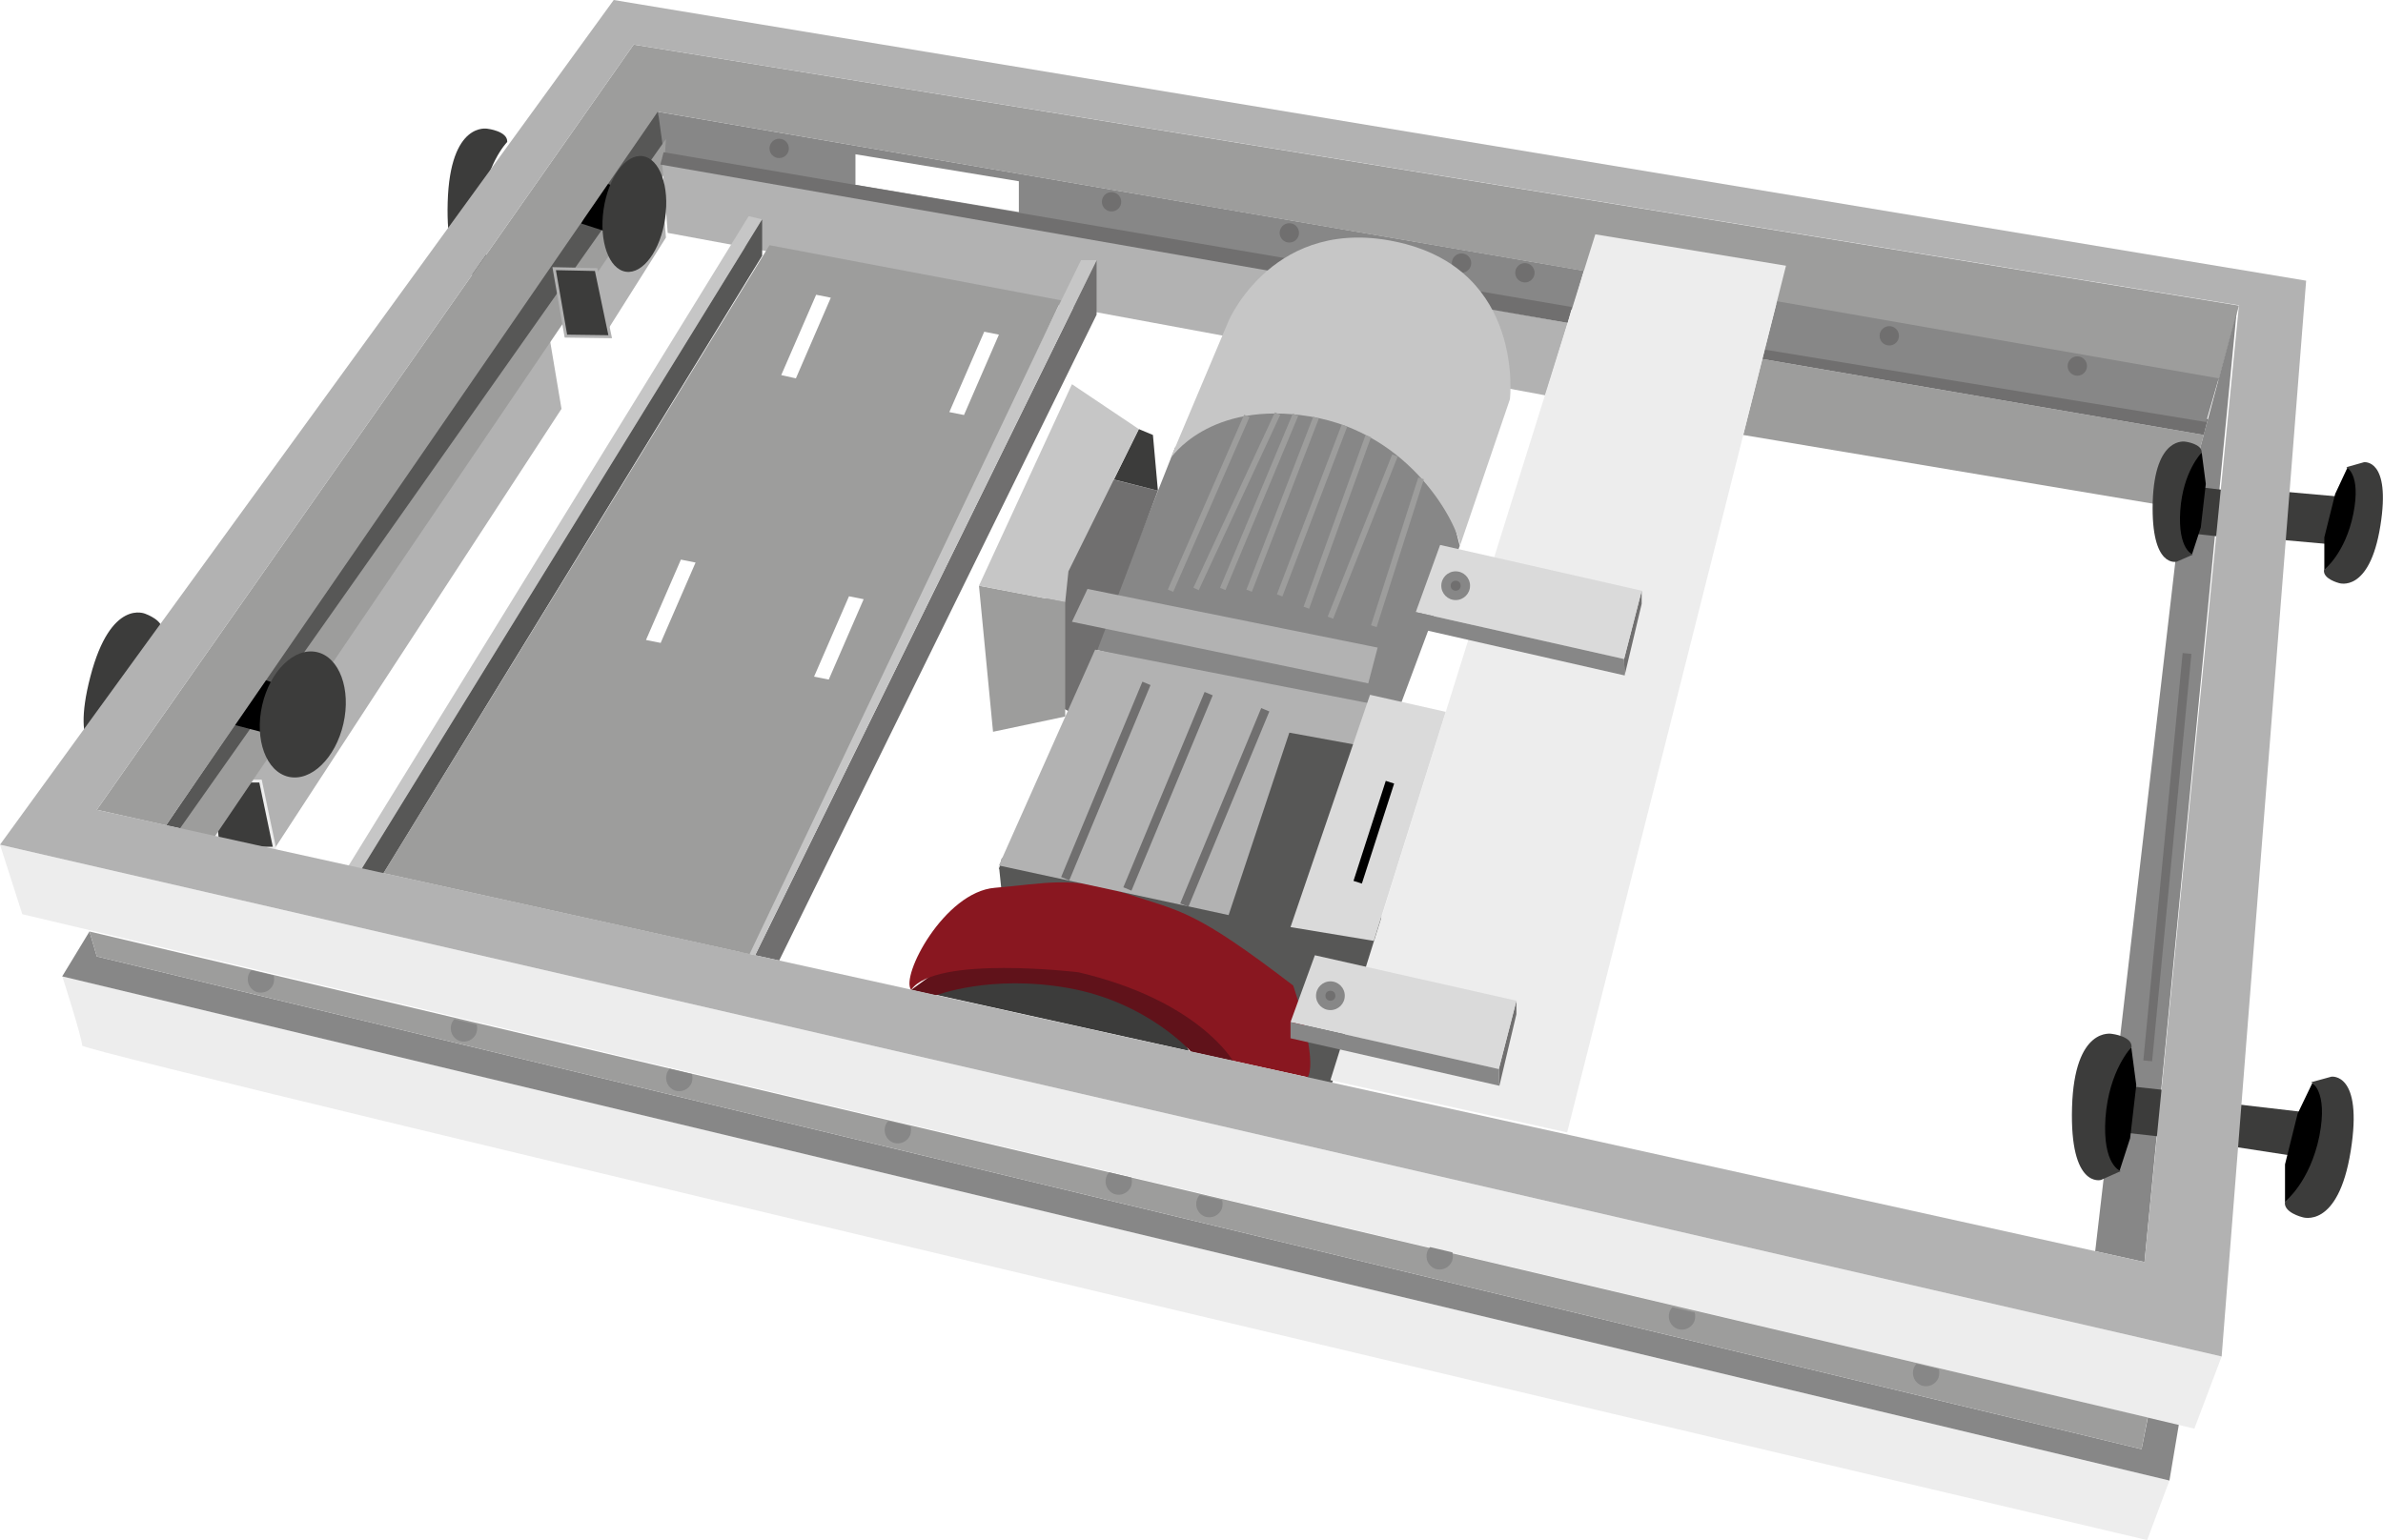 <?xml version="1.0" encoding="utf-8"?>
<!-- Generator: Adobe Illustrator 26.0.1, SVG Export Plug-In . SVG Version: 6.00 Build 0)  -->
<svg version="1.1" id="Ebene_1" xmlns="http://www.w3.org/2000/svg" xmlns:xlink="http://www.w3.org/1999/xlink" x="0px" y="0px"
	 viewBox="0 0 812.3 525.2" style="enable-background:new 0 0 812.3 525.2;" xml:space="preserve">
<style type="text/css">
	.st0{fill:#878787;}
	.st1{fill:#B2B2B2;}
	.st2{fill:#3C3C3B;stroke:#EDEDED;stroke-miterlimit:10;}
	.st3{fill:#575756;}
	.st4{fill:#9D9D9C;}
	.st5{fill:#3C3C3B;}
	.st6{fill:#EDEDED;}
	.st7{fill:#706F6F;}
	.st8{fill:#C6C6C6;}
	.st9{fill:none;stroke:#706F6F;stroke-width:3;stroke-miterlimit:10;}
	.st10{fill:#891720;}
	.st11{fill:#60121A;}
	.st12{fill:#DADADA;}
	.st13{fill:none;stroke:#9D9D9C;stroke-width:2;stroke-miterlimit:10;}
	.st14{fill:#3C3C3B;stroke:#B2B2B2;stroke-miterlimit:10;}
	.st15{stroke:#000000;stroke-width:3;stroke-miterlimit:10;}
</style>
<path class="st0" d="M224.2,38.1l1.3,15.4L536,105.7l3.9-13.4L224.2,38.1z M291.6,52.6l55.7,9.2v10.5L291.6,63V52.6z"/>
<polygon class="st1" points="191.4,139.4 187.1,113.8 85.6,266.7 93.5,289.5 "/>
<polygon class="st2" points="74.4,289.2 93.6,289.2 88.8,266.3 72.1,266.3 "/>
<polygon class="st1" points="227,81 206.3,113.8 201.4,93.8 225.1,56.1 "/>
<polygon class="st3" points="61.7,282.5 226.2,51.9 224,35.9 56.6,281.4 "/>
<polygon class="st4" points="70.5,289.2 226.2,59.7 227,47.4 56.6,289.2 "/>
<polygon points="208,63 205.2,61.9 198.1,76.2 208,79.4 "/>
<polygon points="92.3,232.5 88.5,231.2 78.9,246.9 92.3,250.4 "/>
<path class="st5" d="M162.5,93.7c0,0-10.7,3.1-9.9-24.7s13.6-25.1,13.6-25.1s6.9,0.8,6.7,4.5c0,0-7.7,7.8-8.9,24.1
	s5.2,18.2,5.2,18.2L162.5,93.7z"/>
<path class="st6" d="M739.5,504.8l-7.6,20.3c0,0-703.9-166-703.9-168.6s-6.8-23.7-6.8-23.7L739.5,504.8z"/>
<polygon class="st0" points="743,484 732.6,481.1 730,494.1 33,326.1 30.5,317.6 21.2,332.9 739.5,504.8 "/>
<polyline class="st0" points="739.5,504.8 739.5,482.5 732.6,481.1 "/>
<polygon class="st6" points="757.3,462.5 748,487.1 7.6,311.7 0,288 "/>
<polygon class="st4" points="730,494.1 33,326.1 30.5,317.6 732.1,483.3 "/>
<path class="st0" d="M653.3,465c-0.4,0.4-0.8,1-1,1.6c-0.8,2.4,0.4,4.9,2.7,5.8c2.4,0.8,4.9-0.4,5.8-2.7c0.3-1,0.3-2,0.1-2.9"/>
<path class="st0" d="M570.1,445.7c-0.4,0.4-0.8,1-1,1.6c-0.8,2.4,0.4,4.9,2.7,5.8c2.4,0.8,4.9-0.4,5.8-2.7c0.3-1,0.3-2,0.1-2.9"/>
<path class="st0" d="M409,407.4c-0.4,0.4-0.8,1-1,1.6c-0.8,2.4,0.4,4.9,2.7,5.8c2.4,0.8,4.9-0.4,5.8-2.7c0.3-1,0.3-2,0.1-2.9"/>
<path class="st0" d="M378.1,399.7c-0.4,0.4-0.8,1-1,1.6c-0.8,2.4,0.4,4.9,2.7,5.8c2.4,0.8,4.9-0.4,5.8-2.7c0.3-1,0.3-2,0.1-2.9"/>
<path class="st0" d="M302.8,382.2c-0.4,0.4-0.8,1-1,1.6c-0.8,2.4,0.4,4.9,2.7,5.8c2.4,0.8,4.9-0.4,5.8-2.7c0.3-1,0.3-2,0.1-2.9"/>
<path class="st0" d="M228.3,364.4c-0.4,0.4-0.8,1-1,1.6c-0.8,2.4,0.4,4.9,2.7,5.8c2.4,0.8,4.9-0.4,5.8-2.7c0.3-1,0.3-2,0.1-2.9"/>
<path class="st0" d="M154.9,347.5c-0.4,0.4-0.8,1-1,1.6c-0.8,2.4,0.4,4.9,2.7,5.8c2.4,0.8,4.9-0.4,5.8-2.7c0.3-1,0.3-2,0.1-2.9"/>
<path class="st0" d="M85.7,330.8c-0.4,0.4-0.8,1-1,1.6c-0.8,2.4,0.4,4.9,2.7,5.8c2.4,0.8,4.9-0.4,5.8-2.7c0.3-1,0.3-2,0.1-2.9"/>
<path class="st0" d="M487.5,425.2c-0.4,0.4-0.8,1-1,1.6c-0.8,2.4,0.4,4.9,2.7,5.8c2.4,0.8,4.9-0.4,5.8-2.7c0.3-1,0.3-2,0.1-2.9"/>
<polygon class="st4" points="756.3,129.6 224.2,38.1 56.6,281.4 33,276.1 216,15.2 763.2,104.2 "/>
<polygon class="st0" points="762.4,106.5 743,178.7 714.2,426.6 731,430.3 "/>
<polygon class="st5" points="774.7,167.3 799.4,169.5 794.7,185.6 771.5,183.5 "/>
<polygon points="800.2,159.4 796,168.4 792.3,183.2 792.3,194.3 805.1,187.8 806.5,163.3 "/>
<path class="st5" d="M805.8,157.6c0,0,9.3-1.4,5.6,21.7s-14.1,19.5-14.1,19.5s-5.6-1.4-5.1-4.5c0,0,7.3-5.6,10-19.2
	c2.7-13.6-2.4-15.8-2.4-15.8L805.8,157.6z"/>
<polygon class="st5" points="753.8,375.5 786.4,379.3 782.4,394.2 749.9,389.2 "/>
<polygon points="788.2,369.3 783.2,379.7 778.9,397 778.9,409.8 793.8,402.3 795.5,373.8 "/>
<path class="st5" d="M794.7,367.1c0,0,10.9-1.6,6.6,25.3c-4.3,26.9-16.5,22.6-16.5,22.6s-6.6-1.6-5.9-5.3c0,0,8.5-6.6,11.7-22.3
	c3.1-15.8-2.8-18.4-2.8-18.4L794.7,367.1z"/>
<polygon class="st4" points="751.2,148.3 600.7,122.4 594.2,148.3 744.4,173.5 "/>
<polygon class="st7" points="601.8,118.2 600.7,122.4 751.2,148.3 752.6,142.9 "/>
<polygon class="st1" points="534.4,110.1 225.6,54 227.6,79.4 526.8,134.8 "/>
<polygon class="st7" points="226.2,51.9 225.1,56.1 534.4,110.1 535.9,104.7 "/>
<polygon class="st0" points="756.3,129 605.7,102.7 601.5,119.2 752,143.9 "/>
<circle class="st7" cx="708.1" cy="124.8" r="3.3"/>
<circle class="st7" cx="644" cy="114.5" r="3.3"/>
<circle class="st7" cx="439.5" cy="79.4" r="3.3"/>
<circle class="st7" cx="519.8" cy="93" r="3.3"/>
<circle class="st7" cx="498.2" cy="89.7" r="3.3"/>
<circle class="st7" cx="378.9" cy="68.8" r="3.3"/>
<circle class="st7" cx="265.6" cy="50.6" r="3.3"/>
<polygon class="st7" points="373.8,88.7 373.8,107.3 265.6,327.5 257.4,325.7 "/>
<polygon class="st8" points="259.8,74.8 255.2,73.7 118,296.5 123.1,296.5 "/>
<polygon class="st3" points="259.8,74.8 259.8,87.2 129.6,299.6 123.1,296.5 "/>
<polygon class="st8" points="373.8,88.7 368.5,88.7 252.7,324.7 257.4,325.7 "/>
<polygon class="st5" points="757,183 740.1,181.1 747.3,165.8 760,167.3 "/>
<polygon class="st5" points="736.1,387.5 719.2,385.6 726.4,370.4 739.1,371.8 "/>
<polygon points="747.2,189 750.2,179.8 751.9,165 750.5,154.3 739,162.1 740.6,186 "/>
<path class="st5" d="M742,191.5c0,0-8.8,2.5-8.2-20.3c0.7-22.8,11.2-20.6,11.2-20.6s5.6,0.7,5.5,3.7c0,0-6.4,6.4-7.3,19.8
	c-0.9,13.4,4.3,15,4.3,15L742,191.5z"/>
<polygon points="722.5,399.2 726.1,388.1 728.2,370 726.5,357.1 712.5,366.5 714.5,395.6 "/>
<path class="st5" d="M716.2,402.3c0,0-10.7,3.1-9.9-24.7c0.8-27.8,13.6-25.1,13.6-25.1s6.9,0.8,6.7,4.5c0,0-7.7,7.8-8.9,24.1
	c-1.1,16.3,5.2,18.2,5.2,18.2L716.2,402.3z"/>
<polygon points="41.8,255.4 47.8,245.4 53.9,228.2 55.1,215.2 39.3,221.4 34.8,250.1 "/>
<path class="st5" d="M35,257c0,0-11.2,0.6-4.2-26.3s18.8-21.4,18.8-21.4s6.5,2.3,5.5,5.9c0,0-9.3,5.8-14,21.5s1,18.9,1,18.9L35,257z
	"/>
<line class="st9" x1="745.5" y1="222.8" x2="732.1" y2="361.7"/>
<path class="st3" d="M340.5,296.5v-1.4l1.1,10.7l100.2,33.7l0.8-8c0,0-15.8-15.5-25.2-19.8c-9.5-4.2-75.9-19.1-75.9-19.1
	L340.5,296.5z"/>
<path class="st10" d="M465.7,329.2"/>
<polygon class="st3" points="439.5,247.8 465.7,251.8 472.1,327.2 468.3,339.7 451.7,374 420.2,339.7 404.4,318 "/>
<polygon class="st5" points="405.3,358.3 318.2,339 331.5,332.9 368.9,334 399,346.3 "/>
<path class="st11" d="M420.2,361.7l-14.2-3.1c0,0-14.9-16.9-41.7-21.7c-26.8-4.8-45.3,2.5-45.3,2.5l-8.4-1.9l23-16.7l60,4.7
	l26.6,17.4V361.7z"/>
<path class="st10" d="M367.6,331.5c0,0-48.8-5.9-57,6c-3.8-4.6,11.3-33.4,28.5-34.8c17.2-1.4,26-4.2,44.9,2
	c18.9,6.2,23.2,5.6,56.8,31.3c0,0,8.5,24.5,5,31.3l-25.5-5.6C420.2,361.7,408.6,341.1,367.6,331.5z"/>
<path class="st1" d="M0,288l757.3,174.5l28.8-366.8L209.2,0L0,288z M731,430.3L33,276.1L216,15.2l547.2,88.9L731,430.3z"/>
<polygon class="st6" points="608.8,90.6 543.8,79.9 453.5,368.3 534.2,386.1 "/>
<polygon class="st7" points="516.9,341.2 516.9,345.8 511.1,370.2 510.9,364.5 "/>
<polygon class="st7" points="559.6,201.4 559.6,205.9 553.8,230.3 553.6,224.7 "/>
<polygon class="st12" points="516.9,341.2 448.2,325.7 439.9,348.5 510.9,364.5 "/>
<polygon class="st0" points="511.1,370.2 510.9,364.5 439.9,348.5 439.9,354 "/>
<circle class="st0" cx="453.5" cy="339.5" r="4.9"/>
<circle class="st7" cx="453.5" cy="339.5" r="1.7"/>
<polygon class="st0" points="497.6,186.1 475.5,245.4 373.3,221.5 400.6,152.5 442.7,121.4 488.8,151.3 "/>
<path class="st8" d="M514.7,136.1c0,0,5.1-43.5-37.6-53.4s-58.3,26.7-58.3,26.7L399,156.3c0,0,13.1-20,47.6-14.3s50.2,36.7,51.1,44
	L514.7,136.1z"/>
<line class="st13" x1="466.4" y1="148.7" x2="445.3" y2="207.2"/>
<line class="st13" x1="458.3" y1="145.1" x2="436.2" y2="203"/>
<line class="st13" x1="448.6" y1="142.4" x2="425.8" y2="201.4"/>
<line class="st13" x1="441.6" y1="141.4" x2="416.8" y2="200.8"/>
<line class="st13" x1="435.5" y1="141" x2="407.7" y2="200.8"/>
<line class="st13" x1="425" y1="141.8" x2="399" y2="201.4"/>
<line class="st13" x1="475.5" y1="155.3" x2="453.5" y2="210.6"/>
<line class="st13" x1="484.4" y1="163.1" x2="468.3" y2="213.5"/>
<polygon class="st7" points="394.7,167.3 378.3,163.2 342.8,230.3 365.8,243.4 "/>
<polygon class="st5" points="388.2,146.3 393,148.3 394.7,167.3 379.7,163.5 "/>
<polygon class="st4" points="363.1,205.3 333.7,199.7 338.5,249.5 363.1,244.3 "/>
<polygon class="st1" points="469.6,220.8 370.7,200.8 365.4,212 466.4,233 "/>
<polygon class="st8" points="388.2,146.3 364.2,194.8 363.1,205.3 333.7,199.7 333.7,199.7 365.4,131 "/>
<polygon class="st1" points="373.3,221.5 340.5,295.1 418.8,312 439.5,249.8 461.4,253.8 468.3,240.1 "/>
<line class="st9" x1="390.8" y1="233" x2="363.1" y2="299.6"/>
<line class="st9" x1="412" y1="236.5" x2="384.3" y2="303.1"/>
<line class="st9" x1="431.3" y1="242" x2="403.7" y2="308.6"/>
<ellipse transform="matrix(0.222 -0.975 0.975 0.222 -157.012 290.181)" class="st5" cx="103.2" cy="243.4" rx="21.8" ry="14.2"/>
<ellipse transform="matrix(0.144 -0.99 0.99 0.144 112.733 276.46)" class="st5" cx="216.2" cy="73.1" rx="19.9" ry="10.6"/>
<polygon class="st14" points="192.9,114.6 208,114.8 203.2,91.9 188.9,91.6 "/>
<path class="st4" d="M130.7,297.7l124.8,27.6l106.2-222.9l-99.4-18.8L130.7,297.7z M323.6,140.5l11.9-27.4l5,1l-11.9,27.4
	L323.6,140.5z M277.5,230.7l11.9-27.4l5,1l-11.9,27.4L277.5,230.7z M266.3,127.9l11.9-27.4l5,1L271.3,129L266.3,127.9z M225.2,219.2
	l-5-1l11.9-27.4l5,1L225.2,219.2z"/>
<polygon class="st12" points="559.6,201.4 490.9,185.8 482.6,208.7 553.6,224.7 "/>
<polygon class="st0" points="553.8,230.3 553.6,224.7 482.6,208.7 482.6,214.1 "/>
<circle class="st0" cx="496.2" cy="199.7" r="4.9"/>
<circle class="st7" cx="496.2" cy="199.7" r="1.7"/>
<polygon class="st12" points="492.8,242.7 467,236.9 439.9,316.1 468.3,320.8 "/>
<line class="st15" x1="473.8" y1="266.7" x2="462.8" y2="300.8"/>
</svg>

